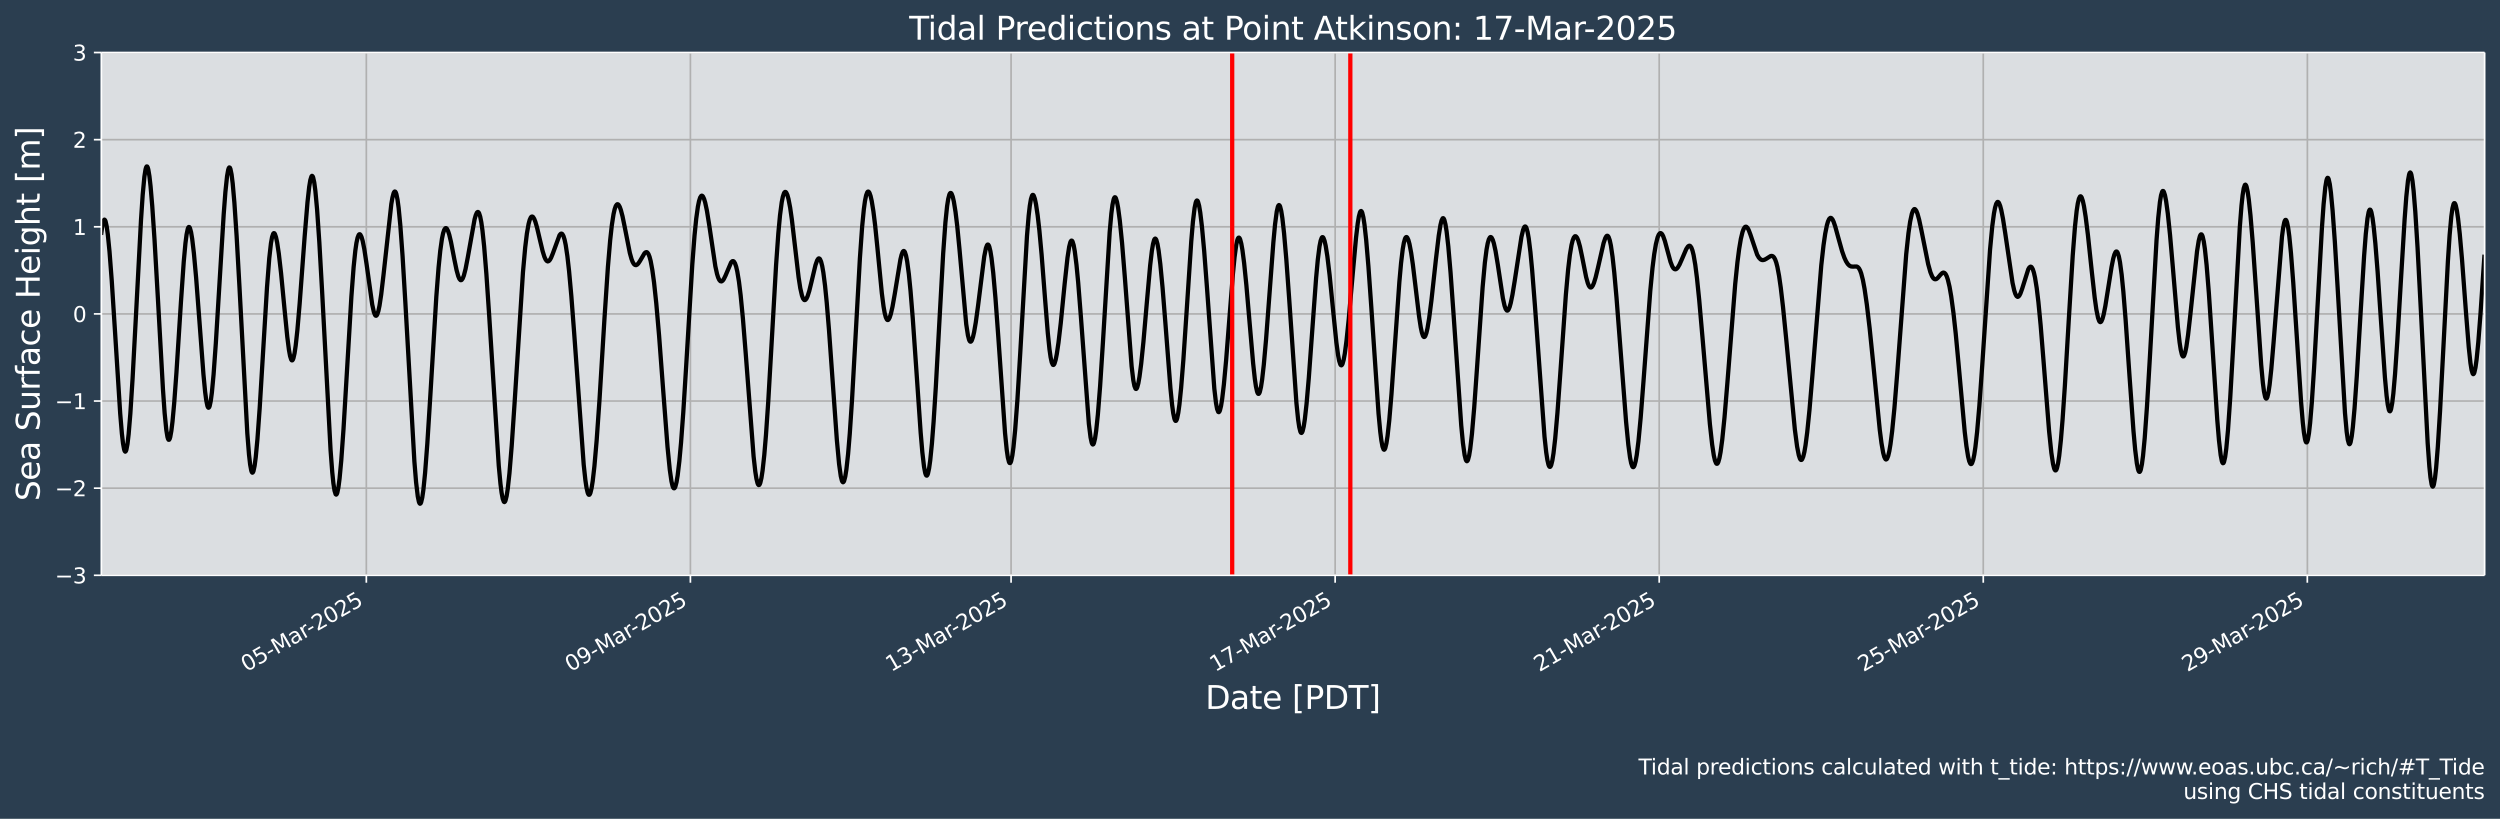 <?xml version="1.0" encoding="UTF-8"?>
<!DOCTYPE svg  PUBLIC '-//W3C//DTD SVG 1.1//EN'  'http://www.w3.org/Graphics/SVG/1.1/DTD/svg11.dtd'>
<svg width="1170.7pt" height="383.43pt" version="1.1" viewBox="0 0 1170.7 383.43" xmlns="http://www.w3.org/2000/svg" xmlns:xlink="http://www.w3.org/1999/xlink">
 <defs>
  <style type="text/css">*{stroke-linejoin: round; stroke-linecap: butt}</style>
 </defs>
 <g id="figure_1">
  <g id="patch_1">
   <path d="m0 383.43h1170.7v-383.43h-1170.7z" fill="#2b3e50"/>
  </g>
  <g id="axes_1">
   <g id="patch_2">
    <path d="m47.459 269.4h1116v-244.8h-1116z" fill="#dbdee1"/>
   </g>
   <g id="matplotlib.axis_1">
    <g id="xtick_1">
     <g id="line2d_1">
      <path d="m171.55 269.4v-244.8" clip-path="url(#p78bb285c58)" fill="none" stroke="#b0b0b0" stroke-linecap="square" stroke-width=".8"/>
     </g>
     <g id="line2d_2">
      <defs>
       <path id="maad84ba6fa" d="m0 0v3.5" stroke="#fff" stroke-width=".8"/>
      </defs>
      <use x="171.547" y="269.398" fill="#ffffff" stroke="#ffffff" stroke-width=".8" xlink:href="#maad84ba6fa"/>
     </g>
     <g id="text_1">
      <!-- 05-Mar-2025 -->
      <g transform="translate(115.41 314.79) rotate(-30) scale(.1 -.1)" fill="#fff">
       <defs>
        <path id="DejaVuSans-30" transform="scale(.016)" d="m2034 4250q-487 0-733-480-245-479-245-1442 0-959 245-1439 246-480 733-480 491 0 736 480 246 480 246 1439 0 963-246 1442-245 480-736 480zm0 500q785 0 1199-621 414-620 414-1801 0-1178-414-1799-414-620-1199-620-784 0-1198 620-414 621-414 1799 0 1181 414 1801 414 621 1198 621z"/>
        <path id="DejaVuSans-35" transform="scale(.016)" d="m691 4666h2478v-532h-1900v-1143q137 47 274 70 138 23 276 23 781 0 1237-428 457-428 457-1159 0-753-469-1171-469-417-1322-417-294 0-599 50-304 50-629 150v635q281-153 581-228t634-75q541 0 856 284 316 284 316 772 0 487-316 771-315 285-856 285-253 0-505-56-251-56-513-175v2344z"/>
        <path id="DejaVuSans-2d" transform="scale(.016)" d="m313 2009h1684v-512h-1684v512z"/>
        <path id="DejaVuSans-4d" transform="scale(.016)" d="m628 4666h941l1190-3175 1197 3175h941v-4666h-616v4097l-1203-3200h-634l-1203 3200v-4097h-613v4666z"/>
        <path id="DejaVuSans-61" transform="scale(.016)" d="m2194 1759q-697 0-966-159t-269-544q0-306 202-486 202-179 548-179 479 0 768 339t289 901v128h-572zm1147 238v-1997h-575v531q-197-318-491-470t-719-152q-537 0-855 302-317 302-317 808 0 590 395 890 396 300 1180 300h807v57q0 397-261 614t-733 217q-300 0-585-72-284-72-546-216v532q315 122 612 182 297 61 578 61 760 0 1135-394 375-393 375-1193z"/>
        <path id="DejaVuSans-72" transform="scale(.016)" d="m2631 2963q-97 56-211 82-114 27-251 27-488 0-749-317t-261-911v-1844h-578v3500h578v-544q182 319 472 473 291 155 707 155 59 0 131-8 72-7 159-23l3-590z"/>
        <path id="DejaVuSans-32" transform="scale(.016)" d="m1228 531h2203v-531h-2962v531q359 372 979 998 621 627 780 809 303 340 423 576 121 236 121 464 0 372-261 606-261 235-680 235-297 0-627-103-329-103-704-313v638q381 153 712 231 332 78 607 78 725 0 1156-363 431-362 431-968 0-288-108-546-107-257-392-607-78-91-497-524-418-433-1181-1211z"/>
       </defs>
       <use xlink:href="#DejaVuSans-30"/>
       <use transform="translate(63.623)" xlink:href="#DejaVuSans-35"/>
       <use transform="translate(127.25)" xlink:href="#DejaVuSans-2d"/>
       <use transform="translate(163.33)" xlink:href="#DejaVuSans-4d"/>
       <use transform="translate(249.61)" xlink:href="#DejaVuSans-61"/>
       <use transform="translate(310.89)" xlink:href="#DejaVuSans-72"/>
       <use transform="translate(345.63)" xlink:href="#DejaVuSans-2d"/>
       <use transform="translate(381.71)" xlink:href="#DejaVuSans-32"/>
       <use transform="translate(445.33)" xlink:href="#DejaVuSans-30"/>
       <use transform="translate(508.96)" xlink:href="#DejaVuSans-32"/>
       <use transform="translate(572.58)" xlink:href="#DejaVuSans-35"/>
      </g>
     </g>
    </g>
    <g id="xtick_2">
     <g id="line2d_3">
      <path d="m323.3 269.4v-244.8" clip-path="url(#p78bb285c58)" fill="none" stroke="#b0b0b0" stroke-linecap="square" stroke-width=".8"/>
     </g>
     <g id="line2d_4">
      <use x="323.298" y="269.398" fill="#ffffff" stroke="#ffffff" stroke-width=".8" xlink:href="#maad84ba6fa"/>
     </g>
     <g id="text_2">
      <!-- 09-Mar-2025 -->
      <g transform="translate(267.16 314.79) rotate(-30) scale(.1 -.1)" fill="#fff">
       <defs>
        <path id="DejaVuSans-39" transform="scale(.016)" d="m703 97v575q238-113 481-172 244-59 479-59 625 0 954 420 330 420 377 1277-181-269-460-413-278-144-615-144-700 0-1108 423-408 424-408 1159 0 718 425 1152 425 435 1131 435 810 0 1236-621 427-620 427-1801 0-1103-524-1761-523-658-1407-658-238 0-482 47-243 47-506 141zm1256 1978q425 0 673 290 249 291 249 798 0 503-249 795-248 292-673 292t-673-292-248-795q0-507 248-798 248-290 673-290z"/>
       </defs>
       <use xlink:href="#DejaVuSans-30"/>
       <use transform="translate(63.623)" xlink:href="#DejaVuSans-39"/>
       <use transform="translate(127.25)" xlink:href="#DejaVuSans-2d"/>
       <use transform="translate(163.33)" xlink:href="#DejaVuSans-4d"/>
       <use transform="translate(249.61)" xlink:href="#DejaVuSans-61"/>
       <use transform="translate(310.89)" xlink:href="#DejaVuSans-72"/>
       <use transform="translate(345.63)" xlink:href="#DejaVuSans-2d"/>
       <use transform="translate(381.71)" xlink:href="#DejaVuSans-32"/>
       <use transform="translate(445.33)" xlink:href="#DejaVuSans-30"/>
       <use transform="translate(508.96)" xlink:href="#DejaVuSans-32"/>
       <use transform="translate(572.58)" xlink:href="#DejaVuSans-35"/>
      </g>
     </g>
    </g>
    <g id="xtick_3">
     <g id="line2d_5">
      <path d="m473.47 269.4v-244.8" clip-path="url(#p78bb285c58)" fill="none" stroke="#b0b0b0" stroke-linecap="square" stroke-width=".8"/>
     </g>
     <g id="line2d_6">
      <use x="473.468" y="269.398" fill="#ffffff" stroke="#ffffff" stroke-width=".8" xlink:href="#maad84ba6fa"/>
     </g>
     <g id="text_3">
      <!-- 13-Mar-2025 -->
      <g transform="translate(417.33 314.79) rotate(-30) scale(.1 -.1)" fill="#fff">
       <defs>
        <path id="DejaVuSans-31" transform="scale(.016)" d="m794 531h1031v3560l-1122-225v575l1116 225h631v-4135h1031v-531h-2687v531z"/>
        <path id="DejaVuSans-33" transform="scale(.016)" d="m2597 2516q453-97 707-404 255-306 255-756 0-690-475-1069-475-378-1350-378-293 0-604 58t-642 174v609q262-153 574-231 313-78 654-78 593 0 904 234t311 681q0 413-289 645-289 233-804 233h-544v519h569q465 0 712 186t247 536q0 359-255 551-254 193-729 193-260 0-557-57-297-56-653-174v562q360 100 674 150t592 50q719 0 1137-327 419-326 419-882 0-388-222-655t-631-370z"/>
       </defs>
       <use xlink:href="#DejaVuSans-31"/>
       <use transform="translate(63.623)" xlink:href="#DejaVuSans-33"/>
       <use transform="translate(127.25)" xlink:href="#DejaVuSans-2d"/>
       <use transform="translate(163.33)" xlink:href="#DejaVuSans-4d"/>
       <use transform="translate(249.61)" xlink:href="#DejaVuSans-61"/>
       <use transform="translate(310.89)" xlink:href="#DejaVuSans-72"/>
       <use transform="translate(345.63)" xlink:href="#DejaVuSans-2d"/>
       <use transform="translate(381.71)" xlink:href="#DejaVuSans-32"/>
       <use transform="translate(445.33)" xlink:href="#DejaVuSans-30"/>
       <use transform="translate(508.96)" xlink:href="#DejaVuSans-32"/>
       <use transform="translate(572.58)" xlink:href="#DejaVuSans-35"/>
      </g>
     </g>
    </g>
    <g id="xtick_4">
     <g id="line2d_7">
      <path d="m625.22 269.4v-244.8" clip-path="url(#p78bb285c58)" fill="none" stroke="#b0b0b0" stroke-linecap="square" stroke-width=".8"/>
     </g>
     <g id="line2d_8">
      <use x="625.219" y="269.398" fill="#ffffff" stroke="#ffffff" stroke-width=".8" xlink:href="#maad84ba6fa"/>
     </g>
     <g id="text_4">
      <!-- 17-Mar-2025 -->
      <g transform="translate(569.08 314.79) rotate(-30) scale(.1 -.1)" fill="#fff">
       <defs>
        <path id="DejaVuSans-37" transform="scale(.016)" d="m525 4666h3e3v-269l-1694-4397h-659l1594 4134h-2241v532z"/>
       </defs>
       <use xlink:href="#DejaVuSans-31"/>
       <use transform="translate(63.623)" xlink:href="#DejaVuSans-37"/>
       <use transform="translate(127.25)" xlink:href="#DejaVuSans-2d"/>
       <use transform="translate(163.33)" xlink:href="#DejaVuSans-4d"/>
       <use transform="translate(249.61)" xlink:href="#DejaVuSans-61"/>
       <use transform="translate(310.89)" xlink:href="#DejaVuSans-72"/>
       <use transform="translate(345.63)" xlink:href="#DejaVuSans-2d"/>
       <use transform="translate(381.71)" xlink:href="#DejaVuSans-32"/>
       <use transform="translate(445.33)" xlink:href="#DejaVuSans-30"/>
       <use transform="translate(508.96)" xlink:href="#DejaVuSans-32"/>
       <use transform="translate(572.58)" xlink:href="#DejaVuSans-35"/>
      </g>
     </g>
    </g>
    <g id="xtick_5">
     <g id="line2d_9">
      <path d="m776.97 269.4v-244.8" clip-path="url(#p78bb285c58)" fill="none" stroke="#b0b0b0" stroke-linecap="square" stroke-width=".8"/>
     </g>
     <g id="line2d_10">
      <use x="776.969" y="269.398" fill="#ffffff" stroke="#ffffff" stroke-width=".8" xlink:href="#maad84ba6fa"/>
     </g>
     <g id="text_5">
      <!-- 21-Mar-2025 -->
      <g transform="translate(720.83 314.79) rotate(-30) scale(.1 -.1)" fill="#fff">
       <use xlink:href="#DejaVuSans-32"/>
       <use transform="translate(63.623)" xlink:href="#DejaVuSans-31"/>
       <use transform="translate(127.25)" xlink:href="#DejaVuSans-2d"/>
       <use transform="translate(163.33)" xlink:href="#DejaVuSans-4d"/>
       <use transform="translate(249.61)" xlink:href="#DejaVuSans-61"/>
       <use transform="translate(310.89)" xlink:href="#DejaVuSans-72"/>
       <use transform="translate(345.63)" xlink:href="#DejaVuSans-2d"/>
       <use transform="translate(381.71)" xlink:href="#DejaVuSans-32"/>
       <use transform="translate(445.33)" xlink:href="#DejaVuSans-30"/>
       <use transform="translate(508.96)" xlink:href="#DejaVuSans-32"/>
       <use transform="translate(572.58)" xlink:href="#DejaVuSans-35"/>
      </g>
     </g>
    </g>
    <g id="xtick_6">
     <g id="line2d_11">
      <path d="m928.72 269.4v-244.8" clip-path="url(#p78bb285c58)" fill="none" stroke="#b0b0b0" stroke-linecap="square" stroke-width=".8"/>
     </g>
     <g id="line2d_12">
      <use x="928.72" y="269.398" fill="#ffffff" stroke="#ffffff" stroke-width=".8" xlink:href="#maad84ba6fa"/>
     </g>
     <g id="text_6">
      <!-- 25-Mar-2025 -->
      <g transform="translate(872.58 314.79) rotate(-30) scale(.1 -.1)" fill="#fff">
       <use xlink:href="#DejaVuSans-32"/>
       <use transform="translate(63.623)" xlink:href="#DejaVuSans-35"/>
       <use transform="translate(127.25)" xlink:href="#DejaVuSans-2d"/>
       <use transform="translate(163.33)" xlink:href="#DejaVuSans-4d"/>
       <use transform="translate(249.61)" xlink:href="#DejaVuSans-61"/>
       <use transform="translate(310.89)" xlink:href="#DejaVuSans-72"/>
       <use transform="translate(345.63)" xlink:href="#DejaVuSans-2d"/>
       <use transform="translate(381.71)" xlink:href="#DejaVuSans-32"/>
       <use transform="translate(445.33)" xlink:href="#DejaVuSans-30"/>
       <use transform="translate(508.96)" xlink:href="#DejaVuSans-32"/>
       <use transform="translate(572.58)" xlink:href="#DejaVuSans-35"/>
      </g>
     </g>
    </g>
    <g id="xtick_7">
     <g id="line2d_13">
      <path d="m1080.5 269.4v-244.8" clip-path="url(#p78bb285c58)" fill="none" stroke="#b0b0b0" stroke-linecap="square" stroke-width=".8"/>
     </g>
     <g id="line2d_14">
      <use x="1080.471" y="269.398" fill="#ffffff" stroke="#ffffff" stroke-width=".8" xlink:href="#maad84ba6fa"/>
     </g>
     <g id="text_7">
      <!-- 29-Mar-2025 -->
      <g transform="translate(1024.3 314.79) rotate(-30) scale(.1 -.1)" fill="#fff">
       <use xlink:href="#DejaVuSans-32"/>
       <use transform="translate(63.623)" xlink:href="#DejaVuSans-39"/>
       <use transform="translate(127.25)" xlink:href="#DejaVuSans-2d"/>
       <use transform="translate(163.33)" xlink:href="#DejaVuSans-4d"/>
       <use transform="translate(249.61)" xlink:href="#DejaVuSans-61"/>
       <use transform="translate(310.89)" xlink:href="#DejaVuSans-72"/>
       <use transform="translate(345.63)" xlink:href="#DejaVuSans-2d"/>
       <use transform="translate(381.71)" xlink:href="#DejaVuSans-32"/>
       <use transform="translate(445.33)" xlink:href="#DejaVuSans-30"/>
       <use transform="translate(508.96)" xlink:href="#DejaVuSans-32"/>
       <use transform="translate(572.58)" xlink:href="#DejaVuSans-35"/>
      </g>
     </g>
    </g>
    <g id="text_8">
     <!-- Date [PDT] -->
     <g transform="translate(564.42 331.99) scale(.15 -.15)" fill="#fff">
      <defs>
       <path id="BitstreamVeraSans-Roman-44" transform="scale(.016)" d="m1259 4147v-3628h763q966 0 1414 437 448 438 448 1382 0 937-448 1373t-1414 436h-763zm-631 519h1297q1356 0 1990-564 635-564 635-1764 0-1207-638-1773-637-565-1987-565h-1297v4666z"/>
       <path id="BitstreamVeraSans-Roman-61" transform="scale(.016)" d="m2194 1759q-697 0-966-159t-269-544q0-306 202-486 202-179 548-179 479 0 768 339t289 901v128h-572zm1147 238v-1997h-575v531q-197-318-491-470t-719-152q-537 0-855 302-317 302-317 808 0 590 395 890 396 300 1180 300h807v57q0 397-261 614t-733 217q-300 0-585-72-284-72-546-216v532q315 122 612 182 297 61 578 61 760 0 1135-394 375-393 375-1193z"/>
       <path id="BitstreamVeraSans-Roman-74" transform="scale(.016)" d="m1172 4494v-994h1184v-447h-1184v-1900q0-428 117-550t477-122h590v-481h-590q-666 0-919 248-253 249-253 905v1900h-422v447h422v994h578z"/>
       <path id="BitstreamVeraSans-Roman-65" transform="scale(.016)" d="m3597 1894v-281h-2644q38-594 358-905t892-311q331 0 642 81t618 244v-544q-310-131-635-200t-659-69q-838 0-1327 487-489 488-489 1320 0 859 464 1363 464 505 1252 505 706 0 1117-455 411-454 411-1235zm-575 169q-6 471-264 752-258 282-683 282-481 0-770-272t-333-766l2050 4z"/>
       <path id="BitstreamVeraSans-Roman-5b" transform="scale(.016)" d="m550 4863h1325v-447h-750v-4813h750v-447h-1325v5707z"/>
       <path id="BitstreamVeraSans-Roman-50" transform="scale(.016)" d="m1259 4147v-1753h794q441 0 681 228 241 228 241 650 0 419-241 647-240 228-681 228h-794zm-631 519h1425q785 0 1186-355 402-355 402-1039 0-691-402-1044-401-353-1186-353h-794v-1875h-631v4666z"/>
       <path id="BitstreamVeraSans-Roman-54" transform="scale(.016)" d="m-19 4666h3947v-532h-1656v-4134h-634v4134h-1657v532z"/>
       <path id="BitstreamVeraSans-Roman-5d" transform="scale(.016)" d="m1947 4863v-5707h-1325v447h747v4813h-747v447h1325z"/>
      </defs>
      <use xlink:href="#BitstreamVeraSans-Roman-44"/>
      <use transform="translate(77.002)" xlink:href="#BitstreamVeraSans-Roman-61"/>
      <use transform="translate(138.28)" xlink:href="#BitstreamVeraSans-Roman-74"/>
      <use transform="translate(177.49)" xlink:href="#BitstreamVeraSans-Roman-65"/>
      <use transform="translate(239.01)" xlink:href="#BitstreamVeraSans-Roman-20"/>
      <use transform="translate(270.8)" xlink:href="#BitstreamVeraSans-Roman-5b"/>
      <use transform="translate(309.81)" xlink:href="#BitstreamVeraSans-Roman-50"/>
      <use transform="translate(370.12)" xlink:href="#BitstreamVeraSans-Roman-44"/>
      <use transform="translate(447.12)" xlink:href="#BitstreamVeraSans-Roman-54"/>
      <use transform="translate(508.2)" xlink:href="#BitstreamVeraSans-Roman-5d"/>
     </g>
    </g>
   </g>
   <g id="matplotlib.axis_2">
    <g id="ytick_1">
     <g id="line2d_15">
      <path d="m47.459 269.4h1116" clip-path="url(#p78bb285c58)" fill="none" stroke="#b0b0b0" stroke-linecap="square" stroke-width=".8"/>
     </g>
     <g id="line2d_16">
      <defs>
       <path id="m7536ccda37" d="m0 0h-3.5" stroke="#fff" stroke-width=".8"/>
      </defs>
      <use x="47.459" y="269.398" fill="#ffffff" stroke="#ffffff" stroke-width=".8" xlink:href="#m7536ccda37"/>
     </g>
     <g id="text_9">
      <!-- −3 -->
      <g transform="translate(25.717 273.2) scale(.1 -.1)" fill="#fff">
       <defs>
        <path id="DejaVuSans-2212" transform="scale(.016)" d="m678 2272h4006v-531h-4006v531z"/>
       </defs>
       <use xlink:href="#DejaVuSans-2212"/>
       <use transform="translate(83.789)" xlink:href="#DejaVuSans-33"/>
      </g>
     </g>
    </g>
    <g id="ytick_2">
     <g id="line2d_17">
      <path d="m47.459 228.6h1116" clip-path="url(#p78bb285c58)" fill="none" stroke="#b0b0b0" stroke-linecap="square" stroke-width=".8"/>
     </g>
     <g id="line2d_18">
      <use x="47.459" y="228.598" fill="#ffffff" stroke="#ffffff" stroke-width=".8" xlink:href="#m7536ccda37"/>
     </g>
     <g id="text_10">
      <!-- −2 -->
      <g transform="translate(25.717 232.4) scale(.1 -.1)" fill="#fff">
       <use xlink:href="#DejaVuSans-2212"/>
       <use transform="translate(83.789)" xlink:href="#DejaVuSans-32"/>
      </g>
     </g>
    </g>
    <g id="ytick_3">
     <g id="line2d_19">
      <path d="m47.459 187.8h1116" clip-path="url(#p78bb285c58)" fill="none" stroke="#b0b0b0" stroke-linecap="square" stroke-width=".8"/>
     </g>
     <g id="line2d_20">
      <use x="47.459" y="187.798" fill="#ffffff" stroke="#ffffff" stroke-width=".8" xlink:href="#m7536ccda37"/>
     </g>
     <g id="text_11">
      <!-- −1 -->
      <g transform="translate(25.717 191.6) scale(.1 -.1)" fill="#fff">
       <use xlink:href="#DejaVuSans-2212"/>
       <use transform="translate(83.789)" xlink:href="#DejaVuSans-31"/>
      </g>
     </g>
    </g>
    <g id="ytick_4">
     <g id="line2d_21">
      <path d="m47.459 147h1116" clip-path="url(#p78bb285c58)" fill="none" stroke="#b0b0b0" stroke-linecap="square" stroke-width=".8"/>
     </g>
     <g id="line2d_22">
      <use x="47.459" y="146.998" fill="#ffffff" stroke="#ffffff" stroke-width=".8" xlink:href="#m7536ccda37"/>
     </g>
     <g id="text_12">
      <!-- 0 -->
      <g transform="translate(34.097 150.8) scale(.1 -.1)" fill="#fff">
       <use xlink:href="#DejaVuSans-30"/>
      </g>
     </g>
    </g>
    <g id="ytick_5">
     <g id="line2d_23">
      <path d="m47.459 106.2h1116" clip-path="url(#p78bb285c58)" fill="none" stroke="#b0b0b0" stroke-linecap="square" stroke-width=".8"/>
     </g>
     <g id="line2d_24">
      <use x="47.459" y="106.198" fill="#ffffff" stroke="#ffffff" stroke-width=".8" xlink:href="#m7536ccda37"/>
     </g>
     <g id="text_13">
      <!-- 1 -->
      <g transform="translate(34.097 110) scale(.1 -.1)" fill="#fff">
       <use xlink:href="#DejaVuSans-31"/>
      </g>
     </g>
    </g>
    <g id="ytick_6">
     <g id="line2d_25">
      <path d="m47.459 65.398h1116" clip-path="url(#p78bb285c58)" fill="none" stroke="#b0b0b0" stroke-linecap="square" stroke-width=".8"/>
     </g>
     <g id="line2d_26">
      <use x="47.459" y="65.398" fill="#ffffff" stroke="#ffffff" stroke-width=".8" xlink:href="#m7536ccda37"/>
     </g>
     <g id="text_14">
      <!-- 2 -->
      <g transform="translate(34.097 69.197) scale(.1 -.1)" fill="#fff">
       <use xlink:href="#DejaVuSans-32"/>
      </g>
     </g>
    </g>
    <g id="ytick_7">
     <g id="line2d_27">
      <path d="m47.459 24.598h1116" clip-path="url(#p78bb285c58)" fill="none" stroke="#b0b0b0" stroke-linecap="square" stroke-width=".8"/>
     </g>
     <g id="line2d_28">
      <use x="47.459" y="24.598" fill="#ffffff" stroke="#ffffff" stroke-width=".8" xlink:href="#m7536ccda37"/>
     </g>
     <g id="text_15">
      <!-- 3 -->
      <g transform="translate(34.097 28.397) scale(.1 -.1)" fill="#fff">
       <use xlink:href="#DejaVuSans-33"/>
      </g>
     </g>
    </g>
    <g id="text_16">
     <!-- Sea Surface Height [m] -->
     <g transform="translate(18.598 234.64) rotate(-90) scale(.15 -.15)" fill="#fff">
      <defs>
       <path id="BitstreamVeraSans-Roman-53" transform="scale(.016)" d="m3425 4513v-616q-359 172-678 256-319 85-616 85-515 0-795-200t-280-569q0-310 186-468 186-157 705-254l381-78q706-135 1042-474t336-907q0-679-455-1029-454-350-1332-350-331 0-705 75-373 75-773 222v650q384-215 753-325 369-109 725-109 540 0 834 212 294 213 294 607 0 343-211 537t-692 291l-385 75q-706 140-1022 440-315 300-315 835 0 619 436 975t1201 356q329 0 669-60 341-59 697-177z"/>
       <path id="BitstreamVeraSans-Roman-75" transform="scale(.016)" d="m544 1381v2119h575v-2097q0-497 193-746 194-248 582-248 465 0 735 297 271 297 271 810v1984h575v-3500h-575v538q-209-319-486-474-276-155-642-155-603 0-916 375-312 375-312 1097z"/>
       <path id="BitstreamVeraSans-Roman-72" transform="scale(.016)" d="m2631 2963q-97 56-211 82-114 27-251 27-488 0-749-317t-261-911v-1844h-578v3500h578v-544q182 319 472 473 291 155 707 155 59 0 131-8 72-7 159-23l3-590z"/>
       <path id="BitstreamVeraSans-Roman-66" transform="scale(.016)" d="m2375 4863v-479h-550q-309 0-430-125-120-125-120-450v-309h947v-447h-947v-3053h-578v3053h-550v447h550v244q0 584 272 851 272 268 862 268h544z"/>
       <path id="BitstreamVeraSans-Roman-63" transform="scale(.016)" d="m3122 3366v-538q-244 135-489 202t-495 67q-560 0-870-355-309-354-309-995t309-996q310-354 870-354 250 0 495 67t489 202v-532q-241-112-499-168-257-57-548-57-791 0-1257 497-465 497-465 1341 0 856 470 1346 471 491 1290 491 265 0 518-55 253-54 491-163z"/>
       <path id="BitstreamVeraSans-Roman-48" transform="scale(.016)" d="m628 4666h631v-1913h2294v1913h631v-4666h-631v2222h-2294v-2222h-631v4666z"/>
       <path id="BitstreamVeraSans-Roman-69" transform="scale(.016)" d="m603 3500h575v-3500h-575v3500zm0 1363h575v-729h-575v729z"/>
       <path id="BitstreamVeraSans-Roman-67" transform="scale(.016)" d="m2906 1791q0 625-258 968-257 344-723 344-462 0-720-344-258-343-258-968 0-622 258-966t720-344q466 0 723 344 258 344 258 966zm575-1357q0-893-397-1329-396-436-1215-436-303 0-572 45t-522 139v559q253-137 500-202 247-66 503-66 566 0 847 295t281 892v285q-178-310-456-463t-666-153q-643 0-1037 490-394 491-394 1301 0 812 394 1302 394 491 1037 491 388 0 666-153t456-462v531h575v-3066z"/>
       <path id="BitstreamVeraSans-Roman-68" transform="scale(.016)" d="m3513 2113v-2113h-575v2094q0 497-194 743-194 247-581 247-466 0-735-297-269-296-269-809v-1978h-578v4863h578v-1907q207 316 486 472 280 156 646 156 603 0 912-373 310-373 310-1098z"/>
       <path id="BitstreamVeraSans-Roman-6d" transform="scale(.016)" d="m3328 2828q216 388 516 572t706 184q547 0 844-383 297-382 297-1088v-2113h-578v2094q0 503-179 746-178 244-543 244-447 0-707-297-259-296-259-809v-1978h-578v2094q0 506-178 748t-550 242q-441 0-701-298-259-298-259-808v-1978h-578v3500h578v-544q197 322 472 475t653 153q382 0 649-194 267-193 395-562z"/>
      </defs>
      <use xlink:href="#BitstreamVeraSans-Roman-53"/>
      <use transform="translate(63.477)" xlink:href="#BitstreamVeraSans-Roman-65"/>
      <use transform="translate(125)" xlink:href="#BitstreamVeraSans-Roman-61"/>
      <use transform="translate(186.28)" xlink:href="#BitstreamVeraSans-Roman-20"/>
      <use transform="translate(218.07)" xlink:href="#BitstreamVeraSans-Roman-53"/>
      <use transform="translate(281.54)" xlink:href="#BitstreamVeraSans-Roman-75"/>
      <use transform="translate(344.92)" xlink:href="#BitstreamVeraSans-Roman-72"/>
      <use transform="translate(386.04)" xlink:href="#BitstreamVeraSans-Roman-66"/>
      <use transform="translate(421.24)" xlink:href="#BitstreamVeraSans-Roman-61"/>
      <use transform="translate(482.52)" xlink:href="#BitstreamVeraSans-Roman-63"/>
      <use transform="translate(537.5)" xlink:href="#BitstreamVeraSans-Roman-65"/>
      <use transform="translate(599.02)" xlink:href="#BitstreamVeraSans-Roman-20"/>
      <use transform="translate(630.81)" xlink:href="#BitstreamVeraSans-Roman-48"/>
      <use transform="translate(706.01)" xlink:href="#BitstreamVeraSans-Roman-65"/>
      <use transform="translate(767.53)" xlink:href="#BitstreamVeraSans-Roman-69"/>
      <use transform="translate(795.31)" xlink:href="#BitstreamVeraSans-Roman-67"/>
      <use transform="translate(858.79)" xlink:href="#BitstreamVeraSans-Roman-68"/>
      <use transform="translate(922.17)" xlink:href="#BitstreamVeraSans-Roman-74"/>
      <use transform="translate(961.38)" xlink:href="#BitstreamVeraSans-Roman-20"/>
      <use transform="translate(993.16)" xlink:href="#BitstreamVeraSans-Roman-5b"/>
      <use transform="translate(1032.2)" xlink:href="#BitstreamVeraSans-Roman-6d"/>
      <use transform="translate(1129.6)" xlink:href="#BitstreamVeraSans-Roman-5d"/>
     </g>
    </g>
   </g>
   <g id="line2d_29">
    <path d="m47.328 109.97 0.527-3.881 0.527-2.417 0.263-0.616 0.263-0.208 0.263 0.2 0.263 0.603 0.527 2.369 0.527 3.796 0.79 7.953 1.054 13.752 1.581 24.62 2.371 37.461 0.79 9.437 0.527 4.561 0.527 2.879 0.263 0.75 0.263 0.274 0.263-0.207 0.263-0.685 0.527-2.763 0.527-4.491 0.79-9.499 1.054-16.498 1.581-29.41 2.371-44.924 0.79-11.814 0.79-8.458 0.527-3.375 0.263-0.959 0.263-0.469 0.263 0.016 0.263 0.49 0.263 0.945 0.527 3.164 0.527 4.673 0.79 9.308 1.054 15.554 1.581 27.534 2.371 42.589 0.79 11.181 0.79 7.979 0.527 3.183 0.263 0.909 0.263 0.451 0.263-0.001 0.263-0.442 0.263-0.866 0.527-2.915 0.527-4.317 0.79-8.603 1.054-14.318 2.108-33.033 1.317-18.923 0.79-8.6 0.527-4.07 0.527-2.562 0.263-0.695 0.263-0.306 0.263 0.075 0.263 0.444 0.527 1.923 0.527 3.163 0.79 6.66 1.054 11.545 1.581 20.771 1.844 24.446 0.79 8.196 0.527 3.99 0.527 2.536 0.263 0.669 0.263 0.252 0.263-0.17 0.263-0.592 0.527-2.417 0.527-3.954 0.79-8.399 1.054-14.607 1.581-25.849 2.108-34.582 0.79-10.411 0.79-7.493 0.527-2.95 0.263-0.797 0.263-0.331 0.263 0.138 0.263 0.602 0.527 2.549 0.527 4.212 0.79 8.979 1.054 15.735 1.317 23.549 3.688 68.775 0.79 9.94 0.527 4.63 0.527 2.846 0.263 0.733 0.263 0.273 0.263-0.18 0.263-0.621 0.527-2.495 0.527-4.015 0.79-8.418 1.054-14.594 3.425-56.489 1.054-13.587 0.79-7.009 0.527-2.944 0.527-1.554 0.263-0.276 0.263 0.04 0.263 0.34 0.527 1.507 0.527 2.484 0.79 5.243 1.054 9.167 1.581 16.435 1.317 13.276 0.79 6.172 0.527 2.878 0.527 1.671 0.263 0.344 0.263 0.005 0.263-0.336 0.263-0.675 0.527-2.334 0.527-3.551 0.79-7.255 1.054-12.278 2.371-31.813 1.317-15.881 0.79-7.097 0.527-3.196 0.527-1.721 0.263-0.261 0.263 0.153 0.263 0.571 0.527 2.383 0.527 3.966 0.79 8.591 1.054 15.356 1.317 23.319 3.952 74.11 0.79 10.387 0.527 5.101 0.527 3.446 0.527 1.702 0.263 0.19 0.263-0.244 0.263-0.669 0.527-2.552 0.527-4.042 0.79-8.457 1.054-14.722 1.581-26.48 2.108-35.481 1.054-13.948 0.79-7.644 0.527-3.617 0.527-2.443 0.527-1.328 0.263-0.273 0.263-0.029 0.263 0.201 0.527 1.042 0.527 1.809 0.79 3.933 1.054 6.984 2.635 18.916 0.79 3.59 0.527 1.333 0.263 0.31 0.263 0.063 0.263-0.188 0.263-0.437 0.527-1.602 0.527-2.51 0.79-5.219 1.054-8.932 3.688-33.463 0.527-3.008 0.527-2.004 0.263-0.57 0.263-0.256 0.263 0.072 0.263 0.41 0.263 0.755 0.527 2.55 0.527 3.9 0.79 8.167 1.054 14.435 1.317 21.927 4.215 74.202 0.79 9.671 0.79 6.662 0.527 2.535 0.263 0.667 0.263 0.262 0.263-0.14 0.263-0.535 0.527-2.216 0.527-3.642 0.79-7.798 1.054-13.842 1.317-20.916 2.898-47.882 1.054-13.658 0.79-7.845 0.79-5.624 0.527-2.535 0.527-1.615 0.527-0.758 0.263-0.08 0.263 0.108 0.263 0.285 0.527 1.073 0.527 1.636 0.79 3.31 1.581 8.182 1.054 5.101 0.79 2.851 0.527 1.224 0.527 0.594 0.263 0.048 0.263-0.121 0.527-0.739 0.527-1.367 0.79-3.071 1.054-5.485 3.162-17.722 0.527-1.887 0.527-1.204 0.263-0.3 0.263-0.076 0.263 0.163 0.263 0.414 0.527 1.614 0.527 2.691 0.527 3.758 0.79 7.502 1.054 12.943 1.317 19.539 4.479 70.23 0.79 8.429 0.527 4.159 0.527 2.832 0.527 1.42 0.263 0.168 0.263-0.192 0.263-0.548 0.527-2.125 0.527-3.413 0.79-7.242 1.054-12.837 1.317-19.572 3.952-61.656 1.054-11.673 0.79-6.486 0.79-4.489 0.527-1.936 0.527-1.142 0.263-0.292 0.263-0.117 0.263 0.049 0.263 0.205 0.527 0.835 0.527 1.33 0.79 2.717 1.317 5.61 1.317 5.495 0.79 2.549 0.527 1.208 0.527 0.754 0.527 0.283 0.527-0.176 0.527-0.593 0.527-0.949 0.79-1.931 3.162-8.631 0.527-0.631 0.263-0.121 0.263 0.028 0.263 0.191 0.527 0.916 0.527 1.689 0.527 2.504 0.79 5.284 0.79 7.003 1.054 11.608 1.317 17.228 4.479 61.798 0.79 7.264 0.527 3.498 0.527 2.284 0.263 0.663 0.263 0.338 0.263 0.012 0.263-0.311 0.263-0.628 0.527-2.173 0.527-3.318 0.79-6.881 1.054-12.135 1.317-18.78 2.371-38.702 1.581-23.689 1.054-12.489 0.79-7.144 0.79-5.14 0.527-2.336 0.527-1.509 0.527-0.736 0.263-0.098 0.263 0.072 0.263 0.232 0.527 0.912 0.527 1.449 0.79 3.014 1.054 5.137 2.371 12.022 0.79 2.838 0.527 1.358 0.527 0.915 0.527 0.488 0.527 0.1 0.527-0.239 0.527-0.521 0.79-1.175 2.108-3.6 0.527-0.475 0.527-0.081 0.263 0.14 0.527 0.697 0.527 1.313 0.527 1.976 0.79 4.247 0.79 5.759 1.054 9.835 1.317 15.164 1.844 24.579 2.108 27.522 1.054 10.617 0.79 5.474 0.527 2.225 0.263 0.657 0.263 0.347 0.263 0.037 0.263-0.27 0.263-0.573 0.527-2.027 0.527-3.14 0.79-6.616 0.79-8.651 1.054-14.232 1.317-21.069 2.898-48.107 1.054-13.66 0.79-7.878 0.79-5.686 0.527-2.582 0.527-1.659 0.527-0.79 0.263-0.088 0.263 0.106 0.263 0.292 0.527 1.111 0.527 1.763 0.79 3.721 1.054 6.541 2.898 19.519 0.79 3.581 0.527 1.692 0.527 1.129 0.527 0.591 0.527 0.097 0.527-0.339 0.527-0.712 0.79-1.606 2.635-6.208 0.527-0.556 0.263-0.099 0.263 0.037 0.263 0.184 0.527 0.848 0.527 1.536 0.527 2.264 0.79 4.788 0.79 6.415 1.054 10.824 1.317 16.358 3.688 48.201 0.79 7.051 0.527 3.359 0.527 2.148 0.263 0.598 0.263 0.275 0.263-0.047 0.263-0.368 0.263-0.684 0.527-2.288 0.527-3.458 0.79-7.208 0.79-9.391 1.054-15.412 1.581-27.399 2.108-36.847 1.054-14.806 0.79-8.489 0.79-6.013 0.527-2.639 0.527-1.597 0.263-0.428 0.263-0.194 0.263 0.031 0.263 0.247 0.527 1.107 0.527 1.873 0.79 4.117 0.79 5.49 1.317 11.259 1.844 15.838 0.79 5.101 0.79 3.494 0.527 1.384 0.527 0.654 0.263 0.07 0.263-0.089 0.527-0.616 0.527-1.133 0.79-2.482 1.054-4.298 1.844-7.77 0.79-2.249 0.527-0.783 0.263-0.129 0.263 0.065 0.263 0.269 0.527 1.187 0.527 2.087 0.527 2.997 0.79 6.134 0.79 7.901 1.054 12.741 1.581 22.109 2.108 29.477 1.054 11.351 0.79 5.659 0.527 2.132 0.263 0.543 0.263 0.19 0.263-0.162 0.263-0.51 0.527-2.037 0.527-3.325 0.79-7.198 0.79-9.555 1.054-15.826 1.581-28.328 2.108-37.995 1.054-14.816 0.79-8.102 0.527-3.844 0.527-2.613 0.527-1.447 0.263-0.314 0.263-0.057 0.263 0.188 0.263 0.421 0.527 1.496 0.527 2.31 0.79 4.863 0.79 6.372 1.054 10.331 2.108 21.659 0.79 6.142 0.527 3.006 0.527 2.051 0.527 1.098 0.263 0.207 0.263-0.008 0.263-0.21 0.527-0.977 0.527-1.63 0.79-3.448 1.054-5.974 2.635-16.093 0.527-2.151 0.527-1.38 0.263-0.354 0.263-0.11 0.263 0.146 0.263 0.41 0.527 1.627 0.527 2.699 0.79 5.94 0.79 7.923 1.054 12.961 1.581 22.699 2.108 30.661 0.79 9.248 0.79 6.746 0.527 2.79 0.263 0.838 0.263 0.458 0.263 0.077 0.263-0.301 0.263-0.672 0.527-2.415 0.527-3.751 0.79-7.86 0.79-10.197 1.054-16.525 1.581-28.96 1.844-33.256 1.054-14.625 0.79-7.642 0.527-3.375 0.527-2.03 0.263-0.537 0.263-0.236 0.263 0.049 0.263 0.317 0.527 1.377 0.527 2.274 0.79 4.903 0.79 6.514 1.054 10.847 3.162 35.184 0.79 5.185 0.527 2.043 0.263 0.593 0.263 0.315 0.263 0.048 0.263-0.205 0.263-0.443 0.527-1.533 0.527-2.285 0.79-4.575 1.054-7.708 2.898-23.13 0.79-3.935 0.527-1.39 0.263-0.273 0.263 0.023 0.263 0.324 0.263 0.627 0.527 2.15 0.527 3.286 0.79 6.821 1.054 11.913 1.317 17.97 3.162 45.171 0.79 7.857 0.527 3.594 0.527 2.087 0.263 0.453 0.263 0.056 0.263-0.336 0.263-0.72 0.527-2.541 0.527-3.895 0.79-8.072 1.054-14.121 1.317-21.729 3.162-54.96 0.79-9.508 0.527-4.597 0.527-3.12 0.527-1.665 0.263-0.313 0.263 0.012 0.263 0.32 0.527 1.485 0.527 2.485 0.79 5.315 0.79 6.938 1.054 11.416 1.581 20.282 1.317 16.381 0.79 7.658 0.527 3.701 0.527 2.426 0.527 1.125 0.263 0.089 0.263-0.21 0.263-0.492 0.527-1.756 0.527-2.654 0.79-5.343 1.054-9.038 1.844-18.589 1.317-12.126 0.79-5.117 0.527-2.074 0.263-0.581 0.263-0.264 0.263 0.058 0.263 0.381 0.527 1.708 0.527 2.899 0.79 6.306 0.79 8.208 1.317 16.635 3.688 49.583 0.79 6.353 0.527 2.459 0.263 0.649 0.263 0.253 0.263-0.141 0.263-0.53 0.527-2.177 0.527-3.57 0.79-7.55 1.054-13.35 1.317-20.466 3.162-51.654 0.79-8.75 0.527-4.058 0.527-2.53 0.263-0.692 0.263-0.321 0.263 0.038 0.263 0.379 0.527 1.704 0.527 2.821 0.79 5.958 1.054 10.476 1.317 16.209 3.162 41.57 0.79 6.537 0.527 2.69 0.527 1.275 0.263 0.114 0.263-0.221 0.263-0.54 0.527-1.962 0.527-2.997 0.79-6.069 1.054-10.285 1.581-18.195 1.581-17.672 0.79-6.721 0.527-3.175 0.527-1.947 0.263-0.487 0.263-0.157 0.263 0.17 0.263 0.491 0.527 1.902 0.527 3.027 0.79 6.335 1.054 11.017 1.317 16.456 2.371 30.642 0.79 7.876 0.527 3.868 0.527 2.524 0.263 0.717 0.263 0.341 0.263-0.036 0.263-0.42 0.263-0.775 0.527-2.587 0.527-3.846 0.79-7.746 1.054-13.133 1.581-23.52 2.108-31.917 0.79-9.31 0.79-6.484 0.527-2.481 0.263-0.663 0.263-0.281 0.263 0.094 0.263 0.455 0.527 1.927 0.527 3.141 0.79 6.593 1.054 11.447 1.317 17.275 3.425 47.114 0.79 6.793 0.527 2.82 0.527 1.347 0.263 0.121 0.263-0.237 0.263-0.582 0.527-2.128 0.527-3.276 0.79-6.683 1.054-11.379 1.581-20.182 1.581-20.027 0.79-8.074 0.79-5.772 0.527-2.324 0.263-0.679 0.263-0.356 0.263-0.037 0.263 0.273 0.263 0.572 0.527 1.982 0.527 2.99 0.79 6.065 1.054 10.341 1.581 18.373 1.581 18.194 0.79 7.249 0.527 3.61 0.527 2.408 0.263 0.708 0.263 0.37 0.263 0.026 0.263-0.316 0.263-0.651 0.527-2.262 0.527-3.429 0.79-6.971 1.054-11.825 1.581-20.91 1.844-24.575 0.79-8.45 0.79-5.963 0.527-2.272 0.263-0.583 0.263-0.209 0.263 0.163 0.263 0.527 0.527 2.093 0.527 3.36 0.79 7.032 1.054 12.177 1.317 18.159 3.425 49.215 0.79 7.729 0.527 3.549 0.527 2.106 0.263 0.493 0.263 0.12 0.263-0.247 0.263-0.604 0.527-2.218 0.527-3.442 0.79-7.088 1.054-12.173 1.581-21.702 1.844-25.118 0.79-8.537 0.79-6.211 0.527-2.654 0.527-1.427 0.263-0.263 0.263 0.026 0.263 0.303 0.527 1.383 0.527 2.317 0.79 4.961 1.054 8.789 1.581 15.963 1.581 15.539 0.79 5.879 0.527 2.756 0.527 1.646 0.263 0.382 0.263 0.081 0.263-0.218 0.263-0.513 0.527-1.871 0.527-2.903 0.79-5.974 1.054-10.176 1.844-20.9 1.581-17.286 0.79-6.678 0.527-3.193 0.527-1.96 0.263-0.476 0.263-0.127 0.263 0.224 0.263 0.574 0.527 2.166 0.527 3.43 0.79 7.179 1.054 12.465 1.317 18.549 3.425 50.314 0.79 8.418 0.527 4.157 0.527 2.809 0.527 1.37 0.263 0.136 0.263-0.227 0.263-0.583 0.527-2.185 0.527-3.441 0.79-7.183 1.054-12.506 1.581-22.529 2.108-29.919 0.79-8.809 0.79-6.564 0.527-2.985 0.527-1.86 0.263-0.521 0.263-0.26 0.263-0.01 0.263 0.228 0.527 1.12 0.527 1.921 0.79 4.175 0.79 5.451 1.317 10.944 1.581 13.238 0.79 5.16 0.527 2.469 0.527 1.548 0.263 0.405 0.263 0.153 0.263-0.098 0.263-0.345 0.527-1.403 0.527-2.275 0.79-4.784 1.054-8.242 2.108-19.269 1.317-11.077 0.79-4.927 0.527-2.146 0.527-1.033 0.263-0.06 0.263 0.256 0.263 0.576 0.527 2.104 0.527 3.316 0.79 6.982 1.054 12.228 1.317 18.275 3.688 53.338 0.79 8.197 0.79 5.654 0.527 2.138 0.263 0.551 0.263 0.202 0.263-0.146 0.263-0.489 0.527-1.974 0.527-3.22 0.79-6.888 1.054-12.249 1.317-18.525 2.635-37.991 1.054-11.501 0.79-6.167 0.527-2.857 0.527-1.877 0.527-0.954 0.263-0.155 0.263 0.047 0.263 0.239 0.527 1.017 0.527 1.676 0.79 3.596 1.054 6.372 2.371 15.665 0.79 3.576 0.527 1.505 0.527 0.719 0.263 0.058 0.263-0.14 0.263-0.334 0.527-1.217 0.527-1.878 0.79-3.834 1.054-6.441 3.162-20.682 0.79-3.329 0.527-1.251 0.263-0.276 0.263-0.022 0.263 0.245 0.263 0.52 0.527 1.88 0.527 2.987 0.79 6.392 0.79 8.308 1.317 16.763 4.479 61.308 0.79 7.275 0.527 3.511 0.527 2.306 0.263 0.678 0.263 0.355 0.263 0.031 0.263-0.292 0.263-0.61 0.527-2.143 0.527-3.303 0.79-6.884 1.054-12.079 1.317-18.138 2.635-37.244 1.054-11.72 0.79-6.692 0.79-4.759 0.527-2.129 0.527-1.348 0.527-0.622 0.263-0.056 0.263 0.106 0.527 0.671 0.527 1.242 0.79 2.802 1.054 5.04 1.844 9.3 0.79 2.87 0.527 1.253 0.527 0.663 0.263 0.107 0.263-0.041 0.263-0.183 0.527-0.768 0.527-1.248 0.79-2.598 1.054-4.384 2.635-11.569 0.79-2.349 0.527-0.897 0.263-0.197 0.263-0.007 0.263 0.196 0.263 0.412 0.527 1.505 0.527 2.444 0.79 5.389 0.79 7.229 1.054 11.807 1.844 23.902 2.635 34.183 1.054 10.802 0.79 5.911 0.527 2.659 0.527 1.536 0.263 0.331 0.263 0.037 0.263-0.256 0.263-0.547 0.527-1.943 0.527-3.019 0.79-6.341 1.054-11.224 1.317-17.005 3.162-42.178 1.054-10.851 0.79-6.333 0.79-4.714 0.79-3.15 0.527-1.281 0.527-0.664 0.263-0.11 0.263 0.032 0.527 0.472 0.527 0.99 0.79 2.247 1.054 3.927 1.581 5.822 0.79 2.042 0.527 0.882 0.527 0.477 0.527 0.085 0.527-0.274 0.527-0.586 0.79-1.345 1.054-2.364 2.108-4.927 0.79-1.196 0.527-0.355 0.263-0.005 0.263 0.129 0.527 0.708 0.527 1.381 0.527 2.115 0.79 4.592 0.79 6.198 1.054 10.283 1.581 18.052 3.425 40.116 1.054 9.533 0.79 5.17 0.527 2.296 0.527 1.288 0.263 0.253 0.263-0.012 0.263-0.276 0.263-0.538 0.527-1.844 0.527-2.82 0.79-5.884 1.054-10.396 1.317-15.81 3.688-46.589 1.054-10.272 0.79-6.125 0.79-4.7 0.79-3.284 0.527-1.411 0.527-0.824 0.263-0.196 0.263-0.057 0.263 0.077 0.527 0.528 0.527 0.971 0.79 2.092 3.162 9.427 0.79 1.373 0.79 0.83 0.527 0.278 0.527 0.087 0.79-0.164 0.79-0.42 2.108-1.323 0.527-0.073 0.527 0.181 0.527 0.527 0.527 0.963 0.527 1.48 0.527 2.055 0.79 4.216 0.79 5.521 1.054 9.04 1.581 15.871 3.952 41.381 1.054 8.023 0.79 4.056 0.527 1.6 0.263 0.447 0.263 0.206 0.263-0.036 0.263-0.279 0.527-1.277 0.527-2.205 0.527-3.076 0.79-6.078 1.054-10.367 1.317-15.555 4.215-52.23 1.054-9.432 0.79-5.424 0.79-3.943 0.527-1.798 0.527-1.141 0.527-0.504 0.263-0.024 0.263 0.12 0.527 0.639 0.527 1.106 0.79 2.329 1.317 4.829 1.844 6.6 1.054 2.982 0.79 1.724 0.79 1.255 0.79 0.794 0.79 0.381 0.79 0.068 1.844-0.05 0.527 0.279 0.527 0.577 0.527 0.962 0.527 1.419 0.79 3.076 0.79 4.233 1.054 7.265 1.317 11.133 1.581 15.511 3.162 32.087 0.79 6.122 0.79 4.518 0.527 1.965 0.527 1.053 0.263 0.172 0.263-0.067 0.263-0.306 0.527-1.325 0.527-2.25 0.527-3.129 0.79-6.202 1.054-10.69 1.317-16.331 4.215-55.842 1.054-9.829 0.79-5.434 0.79-3.665 0.527-1.453 0.527-0.681 0.263-0.063 0.263 0.114 0.527 0.721 0.527 1.309 0.79 2.855 1.054 4.928 3.162 15.824 1.054 3.805 0.79 1.946 0.527 0.825 0.527 0.453 0.527 0.107 0.527-0.192 0.527-0.427 1.317-1.549 0.79-0.761 0.527-0.217 0.527 0.129 0.527 0.555 0.527 1.041 0.527 1.563 0.79 3.349 0.79 4.533 1.054 7.785 1.054 9.605 1.317 14.07 2.898 31.914 0.79 6.669 0.79 4.945 0.527 2.166 0.527 1.169 0.263 0.194 0.263-0.072 0.263-0.34 0.527-1.484 0.527-2.536 0.527-3.543 0.79-7.05 1.054-12.182 1.317-18.55 3.688-54.586 1.054-11.103 0.79-5.95 0.527-2.748 0.527-1.766 0.527-0.808 0.263-0.06 0.263 0.158 0.263 0.365 0.527 1.308 0.527 1.992 0.79 4.029 1.054 6.742 3.425 23.289 0.79 3.558 0.527 1.64 0.527 1.007 0.527 0.374 0.263-0.04 0.527-0.499 0.527-0.988 0.79-2.182 2.898-9.226 0.527-0.862 0.527-0.346 0.263 0.047 0.263 0.205 0.527 0.911 0.527 1.617 0.527 2.349 0.79 4.91 0.79 6.525 1.054 10.936 1.317 16.271 2.635 33.247 1.054 10.122 0.79 5.24 0.527 2.119 0.263 0.607 0.263 0.294 0.263-0.027 0.263-0.35 0.263-0.674 0.527-2.308 0.527-3.541 0.79-7.428 0.79-9.614 1.054-15.452 1.844-31.126 1.844-30.078 1.054-13.529 0.79-7.401 0.527-3.454 0.527-2.239 0.527-1.047 0.263-0.095 0.263 0.176 0.263 0.434 0.527 1.585 0.527 2.439 0.79 4.981 1.054 8.479 1.844 17.399 1.317 11.847 0.79 5.658 0.79 3.923 0.527 1.481 0.263 0.384 0.263 0.148 0.263-0.082 0.263-0.304 0.527-1.227 0.527-1.952 0.79-3.985 1.317-8.267 1.581-9.975 0.79-3.928 0.527-1.897 0.527-1.16 0.263-0.265 0.263-0.038 0.263 0.2 0.263 0.446 0.527 1.653 0.527 2.68 0.79 5.892 0.79 7.928 1.054 13.084 1.844 26.603 1.844 25.547 0.79 8.736 0.79 6.429 0.527 2.694 0.263 0.814 0.263 0.442 0.263 0.061 0.263-0.323 0.263-0.706 0.527-2.54 0.527-3.968 0.79-8.335 1.054-14.694 1.317-22.273 3.162-55.689 0.79-10.343 0.79-7.457 0.527-3.18 0.527-1.716 0.263-0.321 0.263 0.022 0.263 0.352 0.527 1.622 0.527 2.719 0.79 5.783 1.054 10.124 1.317 15.173 2.371 28.055 0.79 7.058 0.527 3.421 0.527 2.213 0.263 0.627 0.263 0.304 0.263-0.016 0.263-0.328 0.527-1.538 0.527-2.593 0.79-5.482 1.054-9.333 3.162-29.94 0.79-4.956 0.527-2.07 0.263-0.604 0.263-0.297 0.263 0.021 0.263 0.346 0.263 0.673 0.527 2.32 0.527 3.568 0.79 7.451 1.054 13.058 1.581 23.612 2.371 35.928 0.79 9.488 0.79 6.868 0.527 2.746 0.263 0.76 0.263 0.334 0.263-0.098 0.263-0.53 0.527-2.33 0.527-3.931 0.79-8.528 1.054-15.213 1.317-22.96 3.162-56.873 0.79-10.115 0.527-4.908 0.527-3.259 0.527-1.555 0.263-0.146 0.263 0.26 0.263 0.649 0.527 2.384 0.527 3.67 0.79 7.473 1.054 12.684 1.581 22.666 2.371 34.517 0.79 8.497 0.527 4.029 0.527 2.498 0.263 0.644 0.263 0.236 0.263-0.166 0.263-0.558 0.527-2.222 0.527-3.544 0.79-7.318 1.054-12.362 3.952-49.703 0.527-3.99 0.527-2.648 0.263-0.775 0.263-0.394 0.263-0.01 0.263 0.374 0.263 0.752 0.527 2.59 0.527 3.924 0.79 8.001 1.054 13.623 1.581 24.058 2.108 32.107 0.79 9.421 0.527 4.713 0.527 3.159 0.263 0.937 0.263 0.487 0.263 0.031 0.263-0.427 0.263-0.878 0.527-3.059 0.527-4.655 0.79-9.502 1.054-16.084 1.581-28.184 2.108-37.591 0.79-11.163 0.79-7.957 0.527-3.133 0.263-0.866 0.263-0.392 0.263 0.078 0.263 0.537 0.527 2.384 0.527 3.969 0.79 8.421 1.054 14.617 1.317 21.711 3.425 58.435 0.79 8.762 0.527 3.747 0.527 1.877 0.263 0.22 0.263-0.253 0.263-0.714 0.527-2.733 0.527-4.299 0.79-8.845 1.054-14.998 1.844-30.727 1.581-25.639 0.79-10.255 0.79-7.288 0.527-2.886 0.263-0.815 0.263-0.395 0.263 0.02 0.263 0.422 0.263 0.809 0.527 2.694 0.527 3.968 0.79 7.893 1.054 13.177 1.581 23.064 1.844 26.488 0.79 8.635 0.527 4.088 0.527 2.468 0.263 0.576 0.263 0.124 0.263-0.33 0.263-0.777 0.527-2.848 0.527-4.417 0.79-9.063 1.054-15.306 1.844-31.037 1.581-26.053 0.79-10.616 0.79-7.565 0.527-2.884 0.263-0.724 0.263-0.231 0.263 0.265 0.263 0.756 0.527 2.928 0.527 4.668 0.79 9.746 1.054 16.763 1.581 29.911 3.162 61.715 0.79 10.962 0.527 5.162 0.527 3.175 0.263 0.804 0.263 0.276 0.263-0.247 0.263-0.757 0.527-2.967 0.527-4.726 0.79-9.828 1.054-16.88 1.581-30.029 2.108-40.308 0.79-11.987 0.79-8.774 0.527-3.778 0.527-2.062 0.263-0.402 0.263-0.002 0.263 0.379 0.263 0.738 0.527 2.456 0.527 3.596 0.79 7.123 1.054 11.927 1.844 24.568 1.317 16.565 0.79 7.43 0.527 3.303 0.527 1.742 0.263 0.249 0.263-0.17 0.263-0.586 0.527-2.368 0.527-3.829 0.79-8.001 1.054-13.607 1.844-27.398v0" clip-path="url(#p78bb285c58)" fill="none" stroke="#000" stroke-linecap="square" stroke-width="2"/>
   </g>
   <g id="line2d_30">
    <path d="m577.01 269.4v-244.8" clip-path="url(#p78bb285c58)" fill="none" stroke="#f00" stroke-linecap="square" stroke-width="2"/>
   </g>
   <g id="line2d_31">
    <path d="m632.33 269.4v-244.8" clip-path="url(#p78bb285c58)" fill="none" stroke="#f00" stroke-linecap="square" stroke-width="2"/>
   </g>
   <g id="patch_3">
    <path d="m47.459 269.4v-244.8" fill="none" stroke="#fff" stroke-linecap="square" stroke-width=".8"/>
   </g>
   <g id="patch_4">
    <path d="m1163.5 269.4v-244.8" fill="none" stroke="#fff" stroke-linecap="square" stroke-width=".8"/>
   </g>
   <g id="patch_5">
    <path d="m47.459 269.4h1116" fill="none" stroke="#fff" stroke-linecap="square" stroke-width=".8"/>
   </g>
   <g id="patch_6">
    <path d="m47.459 24.598h1116" fill="none" stroke="#fff" stroke-linecap="square" stroke-width=".8"/>
   </g>
   <g id="text_17" fill="#fff">
    <!-- Tidal predictions calculated with t_tide: https://www.eoas.ubc.ca/~rich/#T_Tide -->
    <g transform="translate(767.27 362.68) scale(.1 -.1)">
     <defs>
      <path id="BitstreamVeraSans-Roman-64" transform="scale(.016)" d="m2906 2969v1894h575v-4863h-575v525q-181-312-458-464-276-152-664-152-634 0-1033 506-398 507-398 1332t398 1331q399 506 1033 506 388 0 664-152 277-151 458-463zm-1959-1222q0-634 261-995t717-361 718 361q263 361 263 995t-263 995q-262 361-718 361t-717-361-261-995z"/>
      <path id="BitstreamVeraSans-Roman-6c" transform="scale(.016)" d="m603 4863h575v-4863h-575v4863z"/>
      <path id="BitstreamVeraSans-Roman-70" transform="scale(.016)" d="m1159 525v-1856h-578v4831h578v-531q182 312 458 463 277 152 661 152 638 0 1036-506 399-506 399-1331t-399-1332q-398-506-1036-506-384 0-661 152-276 152-458 464zm1957 1222q0 634-261 995t-717 361q-457 0-718-361t-261-995 261-995 718-361q456 0 717 361t261 995z"/>
      <path id="BitstreamVeraSans-Roman-6f" transform="scale(.016)" d="m1959 3097q-462 0-731-361t-269-989 267-989q268-361 733-361 460 0 728 362 269 363 269 988 0 622-269 986-268 364-728 364zm0 487q750 0 1178-488 429-487 429-1349 0-859-429-1349-428-489-1178-489-753 0-1180 489-426 490-426 1349 0 862 426 1349 427 488 1180 488z"/>
      <path id="BitstreamVeraSans-Roman-6e" transform="scale(.016)" d="m3513 2113v-2113h-575v2094q0 497-194 743-194 247-581 247-466 0-735-297-269-296-269-809v-1978h-578v3500h578v-544q207 316 486 472 280 156 646 156 603 0 912-373 310-373 310-1098z"/>
      <path id="BitstreamVeraSans-Roman-73" transform="scale(.016)" d="m2834 3397v-544q-243 125-506 187-262 63-544 63-428 0-642-131t-214-394q0-200 153-314t616-217l197-44q612-131 870-370t258-667q0-488-386-773-386-284-1061-284-281 0-586 55t-642 164v594q319-166 628-249 309-82 613-82 406 0 624 139 219 139 219 392 0 234-158 359-157 125-692 241l-200 47q-534 112-772 345-237 233-237 639 0 494 350 762 350 269 994 269 318 0 599-47 282-46 519-140z"/>
      <path id="BitstreamVeraSans-Roman-77" transform="scale(.016)" d="m269 3500h575l719-2731 715 2731h678l719-2731 716 2731h575l-916-3500h-678l-753 2869-756-2869h-679l-915 3500z"/>
      <path id="BitstreamVeraSans-Roman-5f" transform="scale(.016)" d="m3263-1063v-446h-3326v446h3326z"/>
      <path id="BitstreamVeraSans-Roman-3a" transform="scale(.016)" d="m750 794h659v-794h-659v794zm0 2515h659v-793h-659v793z"/>
      <path id="BitstreamVeraSans-Roman-2f" transform="scale(.016)" d="m1625 4666h531l-1625-5260h-531l1625 5260z"/>
      <path id="BitstreamVeraSans-Roman-2e" transform="scale(.016)" d="m684 794h660v-794h-660v794z"/>
      <path id="BitstreamVeraSans-Roman-62" transform="scale(.016)" d="m3116 1747q0 634-261 995t-717 361q-457 0-718-361t-261-995 261-995 718-361q456 0 717 361t261 995zm-1957 1222q182 312 458 463 277 152 661 152 638 0 1036-506 399-506 399-1331t-399-1332q-398-506-1036-506-384 0-661 152-276 152-458 464v-525h-578v4863h578v-1894z"/>
      <path id="BitstreamVeraSans-Roman-7e" transform="scale(.016)" d="m4684 2553v-556q-328-247-608-353-279-106-582-106-344 0-800 184-35 12-50 19-22 9-69 25-484 193-778 193-275 0-544-120t-575-380v557q328 247 608 354 280 108 583 108 344 0 803-187 31-13 47-19 25-9 69-25 484-194 778-194 268 0 532 119 265 119 586 381z"/>
      <path id="BitstreamVeraSans-Roman-23" transform="scale(.016)" d="m3272 2816h-909l-263-1044h916l256 1044zm-469 1778-325-1297h913l328 1297h500l-322-1297h975v-481h-1097l-256-1044h994v-478h-1116l-325-1294h-500l322 1294h-916l-322-1294h-503l325 1294h-984v478h1100l262 1044h-1006v481h1128l319 1297h506z"/>
     </defs>
     <use xlink:href="#BitstreamVeraSans-Roman-54"/>
     <use transform="translate(57.959)" xlink:href="#BitstreamVeraSans-Roman-69"/>
     <use transform="translate(85.742)" xlink:href="#BitstreamVeraSans-Roman-64"/>
     <use transform="translate(149.22)" xlink:href="#BitstreamVeraSans-Roman-61"/>
     <use transform="translate(210.5)" xlink:href="#BitstreamVeraSans-Roman-6c"/>
     <use transform="translate(238.28)" xlink:href="#BitstreamVeraSans-Roman-20"/>
     <use transform="translate(270.07)" xlink:href="#BitstreamVeraSans-Roman-70"/>
     <use transform="translate(333.54)" xlink:href="#BitstreamVeraSans-Roman-72"/>
     <use transform="translate(372.41)" xlink:href="#BitstreamVeraSans-Roman-65"/>
     <use transform="translate(433.93)" xlink:href="#BitstreamVeraSans-Roman-64"/>
     <use transform="translate(497.41)" xlink:href="#BitstreamVeraSans-Roman-69"/>
     <use transform="translate(525.19)" xlink:href="#BitstreamVeraSans-Roman-63"/>
     <use transform="translate(580.17)" xlink:href="#BitstreamVeraSans-Roman-74"/>
     <use transform="translate(619.38)" xlink:href="#BitstreamVeraSans-Roman-69"/>
     <use transform="translate(647.16)" xlink:href="#BitstreamVeraSans-Roman-6f"/>
     <use transform="translate(708.35)" xlink:href="#BitstreamVeraSans-Roman-6e"/>
     <use transform="translate(771.72)" xlink:href="#BitstreamVeraSans-Roman-73"/>
     <use transform="translate(823.82)" xlink:href="#BitstreamVeraSans-Roman-20"/>
     <use transform="translate(855.61)" xlink:href="#BitstreamVeraSans-Roman-63"/>
     <use transform="translate(910.59)" xlink:href="#BitstreamVeraSans-Roman-61"/>
     <use transform="translate(971.87)" xlink:href="#BitstreamVeraSans-Roman-6c"/>
     <use transform="translate(999.65)" xlink:href="#BitstreamVeraSans-Roman-63"/>
     <use transform="translate(1054.6)" xlink:href="#BitstreamVeraSans-Roman-75"/>
     <use transform="translate(1118)" xlink:href="#BitstreamVeraSans-Roman-6c"/>
     <use transform="translate(1145.8)" xlink:href="#BitstreamVeraSans-Roman-61"/>
     <use transform="translate(1207.1)" xlink:href="#BitstreamVeraSans-Roman-74"/>
     <use transform="translate(1246.3)" xlink:href="#BitstreamVeraSans-Roman-65"/>
     <use transform="translate(1307.8)" xlink:href="#BitstreamVeraSans-Roman-64"/>
     <use transform="translate(1371.3)" xlink:href="#BitstreamVeraSans-Roman-20"/>
     <use transform="translate(1403.1)" xlink:href="#BitstreamVeraSans-Roman-77"/>
     <use transform="translate(1484.9)" xlink:href="#BitstreamVeraSans-Roman-69"/>
     <use transform="translate(1512.6)" xlink:href="#BitstreamVeraSans-Roman-74"/>
     <use transform="translate(1551.9)" xlink:href="#BitstreamVeraSans-Roman-68"/>
     <use transform="translate(1615.2)" xlink:href="#BitstreamVeraSans-Roman-20"/>
     <use transform="translate(1647)" xlink:href="#BitstreamVeraSans-Roman-74"/>
     <use transform="translate(1686.2)" xlink:href="#BitstreamVeraSans-Roman-5f"/>
     <use transform="translate(1736.2)" xlink:href="#BitstreamVeraSans-Roman-74"/>
     <use transform="translate(1775.4)" xlink:href="#BitstreamVeraSans-Roman-69"/>
     <use transform="translate(1803.2)" xlink:href="#BitstreamVeraSans-Roman-64"/>
     <use transform="translate(1866.7)" xlink:href="#BitstreamVeraSans-Roman-65"/>
     <use transform="translate(1928.2)" xlink:href="#BitstreamVeraSans-Roman-3a"/>
     <use transform="translate(1961.9)" xlink:href="#BitstreamVeraSans-Roman-20"/>
     <use transform="translate(1993.7)" xlink:href="#BitstreamVeraSans-Roman-68"/>
     <use transform="translate(2057.1)" xlink:href="#BitstreamVeraSans-Roman-74"/>
     <use transform="translate(2096.3)" xlink:href="#BitstreamVeraSans-Roman-74"/>
     <use transform="translate(2135.5)" xlink:href="#BitstreamVeraSans-Roman-70"/>
     <use transform="translate(2199)" xlink:href="#BitstreamVeraSans-Roman-73"/>
     <use transform="translate(2251.1)" xlink:href="#BitstreamVeraSans-Roman-3a"/>
     <use transform="translate(2284.8)" xlink:href="#BitstreamVeraSans-Roman-2f"/>
     <use transform="translate(2318.5)" xlink:href="#BitstreamVeraSans-Roman-2f"/>
     <use transform="translate(2352.1)" xlink:href="#BitstreamVeraSans-Roman-77"/>
     <use transform="translate(2433.9)" xlink:href="#BitstreamVeraSans-Roman-77"/>
     <use transform="translate(2515.7)" xlink:href="#BitstreamVeraSans-Roman-77"/>
     <use transform="translate(2588.4)" xlink:href="#BitstreamVeraSans-Roman-2e"/>
     <use transform="translate(2620.2)" xlink:href="#BitstreamVeraSans-Roman-65"/>
     <use transform="translate(2681.7)" xlink:href="#BitstreamVeraSans-Roman-6f"/>
     <use transform="translate(2742.9)" xlink:href="#BitstreamVeraSans-Roman-61"/>
     <use transform="translate(2804.2)" xlink:href="#BitstreamVeraSans-Roman-73"/>
     <use transform="translate(2856.3)" xlink:href="#BitstreamVeraSans-Roman-2e"/>
     <use transform="translate(2888)" xlink:href="#BitstreamVeraSans-Roman-75"/>
     <use transform="translate(2951.4)" xlink:href="#BitstreamVeraSans-Roman-62"/>
     <use transform="translate(3014.9)" xlink:href="#BitstreamVeraSans-Roman-63"/>
     <use transform="translate(3069.9)" xlink:href="#BitstreamVeraSans-Roman-2e"/>
     <use transform="translate(3101.7)" xlink:href="#BitstreamVeraSans-Roman-63"/>
     <use transform="translate(3156.6)" xlink:href="#BitstreamVeraSans-Roman-61"/>
     <use transform="translate(3217.9)" xlink:href="#BitstreamVeraSans-Roman-2f"/>
     <use transform="translate(3251.6)" xlink:href="#BitstreamVeraSans-Roman-7e"/>
     <use transform="translate(3335.4)" xlink:href="#BitstreamVeraSans-Roman-72"/>
     <use transform="translate(3376.5)" xlink:href="#BitstreamVeraSans-Roman-69"/>
     <use transform="translate(3404.3)" xlink:href="#BitstreamVeraSans-Roman-63"/>
     <use transform="translate(3459.3)" xlink:href="#BitstreamVeraSans-Roman-68"/>
     <use transform="translate(3522.7)" xlink:href="#BitstreamVeraSans-Roman-2f"/>
     <use transform="translate(3556.3)" xlink:href="#BitstreamVeraSans-Roman-23"/>
     <use transform="translate(3640.1)" xlink:href="#BitstreamVeraSans-Roman-54"/>
     <use transform="translate(3701.2)" xlink:href="#BitstreamVeraSans-Roman-5f"/>
     <use transform="translate(3751.2)" xlink:href="#BitstreamVeraSans-Roman-54"/>
     <use transform="translate(3809.2)" xlink:href="#BitstreamVeraSans-Roman-69"/>
     <use transform="translate(3837)" xlink:href="#BitstreamVeraSans-Roman-64"/>
     <use transform="translate(3900.4)" xlink:href="#BitstreamVeraSans-Roman-65"/>
    </g>
    <!-- using CHS tidal constituents -->
    <g transform="translate(1022.4 374.15) scale(.1 -.1)">
     <defs>
      <path id="BitstreamVeraSans-Roman-43" transform="scale(.016)" d="m4122 4306v-665q-319 297-680 443-361 147-767 147-800 0-1225-489t-425-1414q0-922 425-1411t1225-489q406 0 767 147t680 444v-660q-331-225-702-338-370-112-782-112-1060 0-1670 648-609 649-609 1771 0 1125 609 1773 610 649 1670 649 418 0 788-111 371-111 696-333z"/>
     </defs>
     <use xlink:href="#BitstreamVeraSans-Roman-75"/>
     <use transform="translate(63.379)" xlink:href="#BitstreamVeraSans-Roman-73"/>
     <use transform="translate(115.48)" xlink:href="#BitstreamVeraSans-Roman-69"/>
     <use transform="translate(143.26)" xlink:href="#BitstreamVeraSans-Roman-6e"/>
     <use transform="translate(206.64)" xlink:href="#BitstreamVeraSans-Roman-67"/>
     <use transform="translate(270.12)" xlink:href="#BitstreamVeraSans-Roman-20"/>
     <use transform="translate(301.9)" xlink:href="#BitstreamVeraSans-Roman-43"/>
     <use transform="translate(371.73)" xlink:href="#BitstreamVeraSans-Roman-48"/>
     <use transform="translate(446.92)" xlink:href="#BitstreamVeraSans-Roman-53"/>
     <use transform="translate(510.4)" xlink:href="#BitstreamVeraSans-Roman-20"/>
     <use transform="translate(542.19)" xlink:href="#BitstreamVeraSans-Roman-74"/>
     <use transform="translate(581.4)" xlink:href="#BitstreamVeraSans-Roman-69"/>
     <use transform="translate(609.18)" xlink:href="#BitstreamVeraSans-Roman-64"/>
     <use transform="translate(672.66)" xlink:href="#BitstreamVeraSans-Roman-61"/>
     <use transform="translate(733.94)" xlink:href="#BitstreamVeraSans-Roman-6c"/>
     <use transform="translate(761.72)" xlink:href="#BitstreamVeraSans-Roman-20"/>
     <use transform="translate(793.51)" xlink:href="#BitstreamVeraSans-Roman-63"/>
     <use transform="translate(848.49)" xlink:href="#BitstreamVeraSans-Roman-6f"/>
     <use transform="translate(909.67)" xlink:href="#BitstreamVeraSans-Roman-6e"/>
     <use transform="translate(973.05)" xlink:href="#BitstreamVeraSans-Roman-73"/>
     <use transform="translate(1025.1)" xlink:href="#BitstreamVeraSans-Roman-74"/>
     <use transform="translate(1064.4)" xlink:href="#BitstreamVeraSans-Roman-69"/>
     <use transform="translate(1092.1)" xlink:href="#BitstreamVeraSans-Roman-74"/>
     <use transform="translate(1131.3)" xlink:href="#BitstreamVeraSans-Roman-75"/>
     <use transform="translate(1194.7)" xlink:href="#BitstreamVeraSans-Roman-65"/>
     <use transform="translate(1256.2)" xlink:href="#BitstreamVeraSans-Roman-6e"/>
     <use transform="translate(1319.6)" xlink:href="#BitstreamVeraSans-Roman-74"/>
     <use transform="translate(1358.8)" xlink:href="#BitstreamVeraSans-Roman-73"/>
    </g>
   </g>
   <g id="text_18">
    <!-- Tidal Predictions at Point Atkinson: 17-Mar-2025 -->
    <g transform="translate(425.75 18.598) scale(.15 -.15)" fill="#fff">
     <defs>
      <path id="BitstreamVeraSans-Roman-41" transform="scale(.016)" d="m2188 4044-857-2322h1716l-859 2322zm-357 622h716l1778-4666h-656l-425 1197h-2103l-425-1197h-666l1781 4666z"/>
      <path id="BitstreamVeraSans-Roman-6b" transform="scale(.016)" d="m581 4863h578v-2872l1716 1509h734l-1856-1637 1935-1863h-750l-1779 1709v-1709h-578v4863z"/>
      <path id="BitstreamVeraSans-Roman-31" transform="scale(.016)" d="m794 531h1031v3560l-1122-225v575l1116 225h631v-4135h1031v-531h-2687v531z"/>
      <path id="BitstreamVeraSans-Roman-37" transform="scale(.016)" d="m525 4666h3e3v-269l-1694-4397h-659l1594 4134h-2241v532z"/>
      <path id="BitstreamVeraSans-Roman-2d" transform="scale(.016)" d="m313 2009h1684v-512h-1684v512z"/>
      <path id="BitstreamVeraSans-Roman-4d" transform="scale(.016)" d="m628 4666h941l1190-3175 1197 3175h941v-4666h-616v4097l-1203-3200h-634l-1203 3200v-4097h-613v4666z"/>
      <path id="BitstreamVeraSans-Roman-32" transform="scale(.016)" d="m1228 531h2203v-531h-2962v531q359 372 979 998 621 627 780 809 303 340 423 576 121 236 121 464 0 372-261 606-261 235-680 235-297 0-627-103-329-103-704-313v638q381 153 712 231 332 78 607 78 725 0 1156-363 431-362 431-968 0-288-108-546-107-257-392-607-78-91-497-524-418-433-1181-1211z"/>
      <path id="BitstreamVeraSans-Roman-30" transform="scale(.016)" d="m2034 4250q-487 0-733-480-245-479-245-1442 0-959 245-1439 246-480 733-480 491 0 736 480 246 480 246 1439 0 963-246 1442-245 480-736 480zm0 500q785 0 1199-621 414-620 414-1801 0-1178-414-1799-414-620-1199-620-784 0-1198 620-414 621-414 1799 0 1181 414 1801 414 621 1198 621z"/>
      <path id="BitstreamVeraSans-Roman-35" transform="scale(.016)" d="m691 4666h2478v-532h-1900v-1143q137 47 274 70 138 23 276 23 781 0 1237-428 457-428 457-1159 0-753-469-1171-469-417-1322-417-294 0-599 50-304 50-629 150v635q281-153 581-228t634-75q541 0 856 284 316 284 316 772 0 487-316 771-315 285-856 285-253 0-505-56-251-56-513-175v2344z"/>
     </defs>
     <use xlink:href="#BitstreamVeraSans-Roman-54"/>
     <use transform="translate(57.959)" xlink:href="#BitstreamVeraSans-Roman-69"/>
     <use transform="translate(85.742)" xlink:href="#BitstreamVeraSans-Roman-64"/>
     <use transform="translate(149.22)" xlink:href="#BitstreamVeraSans-Roman-61"/>
     <use transform="translate(210.5)" xlink:href="#BitstreamVeraSans-Roman-6c"/>
     <use transform="translate(238.28)" xlink:href="#BitstreamVeraSans-Roman-20"/>
     <use transform="translate(270.07)" xlink:href="#BitstreamVeraSans-Roman-50"/>
     <use transform="translate(328.62)" xlink:href="#BitstreamVeraSans-Roman-72"/>
     <use transform="translate(367.48)" xlink:href="#BitstreamVeraSans-Roman-65"/>
     <use transform="translate(429.01)" xlink:href="#BitstreamVeraSans-Roman-64"/>
     <use transform="translate(492.48)" xlink:href="#BitstreamVeraSans-Roman-69"/>
     <use transform="translate(520.27)" xlink:href="#BitstreamVeraSans-Roman-63"/>
     <use transform="translate(575.25)" xlink:href="#BitstreamVeraSans-Roman-74"/>
     <use transform="translate(614.46)" xlink:href="#BitstreamVeraSans-Roman-69"/>
     <use transform="translate(642.24)" xlink:href="#BitstreamVeraSans-Roman-6f"/>
     <use transform="translate(703.42)" xlink:href="#BitstreamVeraSans-Roman-6e"/>
     <use transform="translate(766.8)" xlink:href="#BitstreamVeraSans-Roman-73"/>
     <use transform="translate(818.9)" xlink:href="#BitstreamVeraSans-Roman-20"/>
     <use transform="translate(850.69)" xlink:href="#BitstreamVeraSans-Roman-61"/>
     <use transform="translate(911.97)" xlink:href="#BitstreamVeraSans-Roman-74"/>
     <use transform="translate(951.18)" xlink:href="#BitstreamVeraSans-Roman-20"/>
     <use transform="translate(982.96)" xlink:href="#BitstreamVeraSans-Roman-50"/>
     <use transform="translate(1039.6)" xlink:href="#BitstreamVeraSans-Roman-6f"/>
     <use transform="translate(1100.8)" xlink:href="#BitstreamVeraSans-Roman-69"/>
     <use transform="translate(1128.6)" xlink:href="#BitstreamVeraSans-Roman-6e"/>
     <use transform="translate(1192)" xlink:href="#BitstreamVeraSans-Roman-74"/>
     <use transform="translate(1231.2)" xlink:href="#BitstreamVeraSans-Roman-20"/>
     <use transform="translate(1263)" xlink:href="#BitstreamVeraSans-Roman-41"/>
     <use transform="translate(1329.6)" xlink:href="#BitstreamVeraSans-Roman-74"/>
     <use transform="translate(1368.8)" xlink:href="#BitstreamVeraSans-Roman-6b"/>
     <use transform="translate(1426.8)" xlink:href="#BitstreamVeraSans-Roman-69"/>
     <use transform="translate(1454.5)" xlink:href="#BitstreamVeraSans-Roman-6e"/>
     <use transform="translate(1517.9)" xlink:href="#BitstreamVeraSans-Roman-73"/>
     <use transform="translate(1570)" xlink:href="#BitstreamVeraSans-Roman-6f"/>
     <use transform="translate(1631.2)" xlink:href="#BitstreamVeraSans-Roman-6e"/>
     <use transform="translate(1694.6)" xlink:href="#BitstreamVeraSans-Roman-3a"/>
     <use transform="translate(1728.3)" xlink:href="#BitstreamVeraSans-Roman-20"/>
     <use transform="translate(1760.1)" xlink:href="#BitstreamVeraSans-Roman-31"/>
     <use transform="translate(1823.7)" xlink:href="#BitstreamVeraSans-Roman-37"/>
     <use transform="translate(1887.3)" xlink:href="#BitstreamVeraSans-Roman-2d"/>
     <use transform="translate(1923.4)" xlink:href="#BitstreamVeraSans-Roman-4d"/>
     <use transform="translate(2009.7)" xlink:href="#BitstreamVeraSans-Roman-61"/>
     <use transform="translate(2070.9)" xlink:href="#BitstreamVeraSans-Roman-72"/>
     <use transform="translate(2105.7)" xlink:href="#BitstreamVeraSans-Roman-2d"/>
     <use transform="translate(2141.8)" xlink:href="#BitstreamVeraSans-Roman-32"/>
     <use transform="translate(2205.4)" xlink:href="#BitstreamVeraSans-Roman-30"/>
     <use transform="translate(2269)" xlink:href="#BitstreamVeraSans-Roman-32"/>
     <use transform="translate(2332.6)" xlink:href="#BitstreamVeraSans-Roman-35"/>
    </g>
   </g>
  </g>
 </g>
 <defs>
  <clipPath id="p78bb285c58">
   <rect x="47.459" y="24.598" width="1116" height="244.8"/>
  </clipPath>
 </defs>
</svg>
